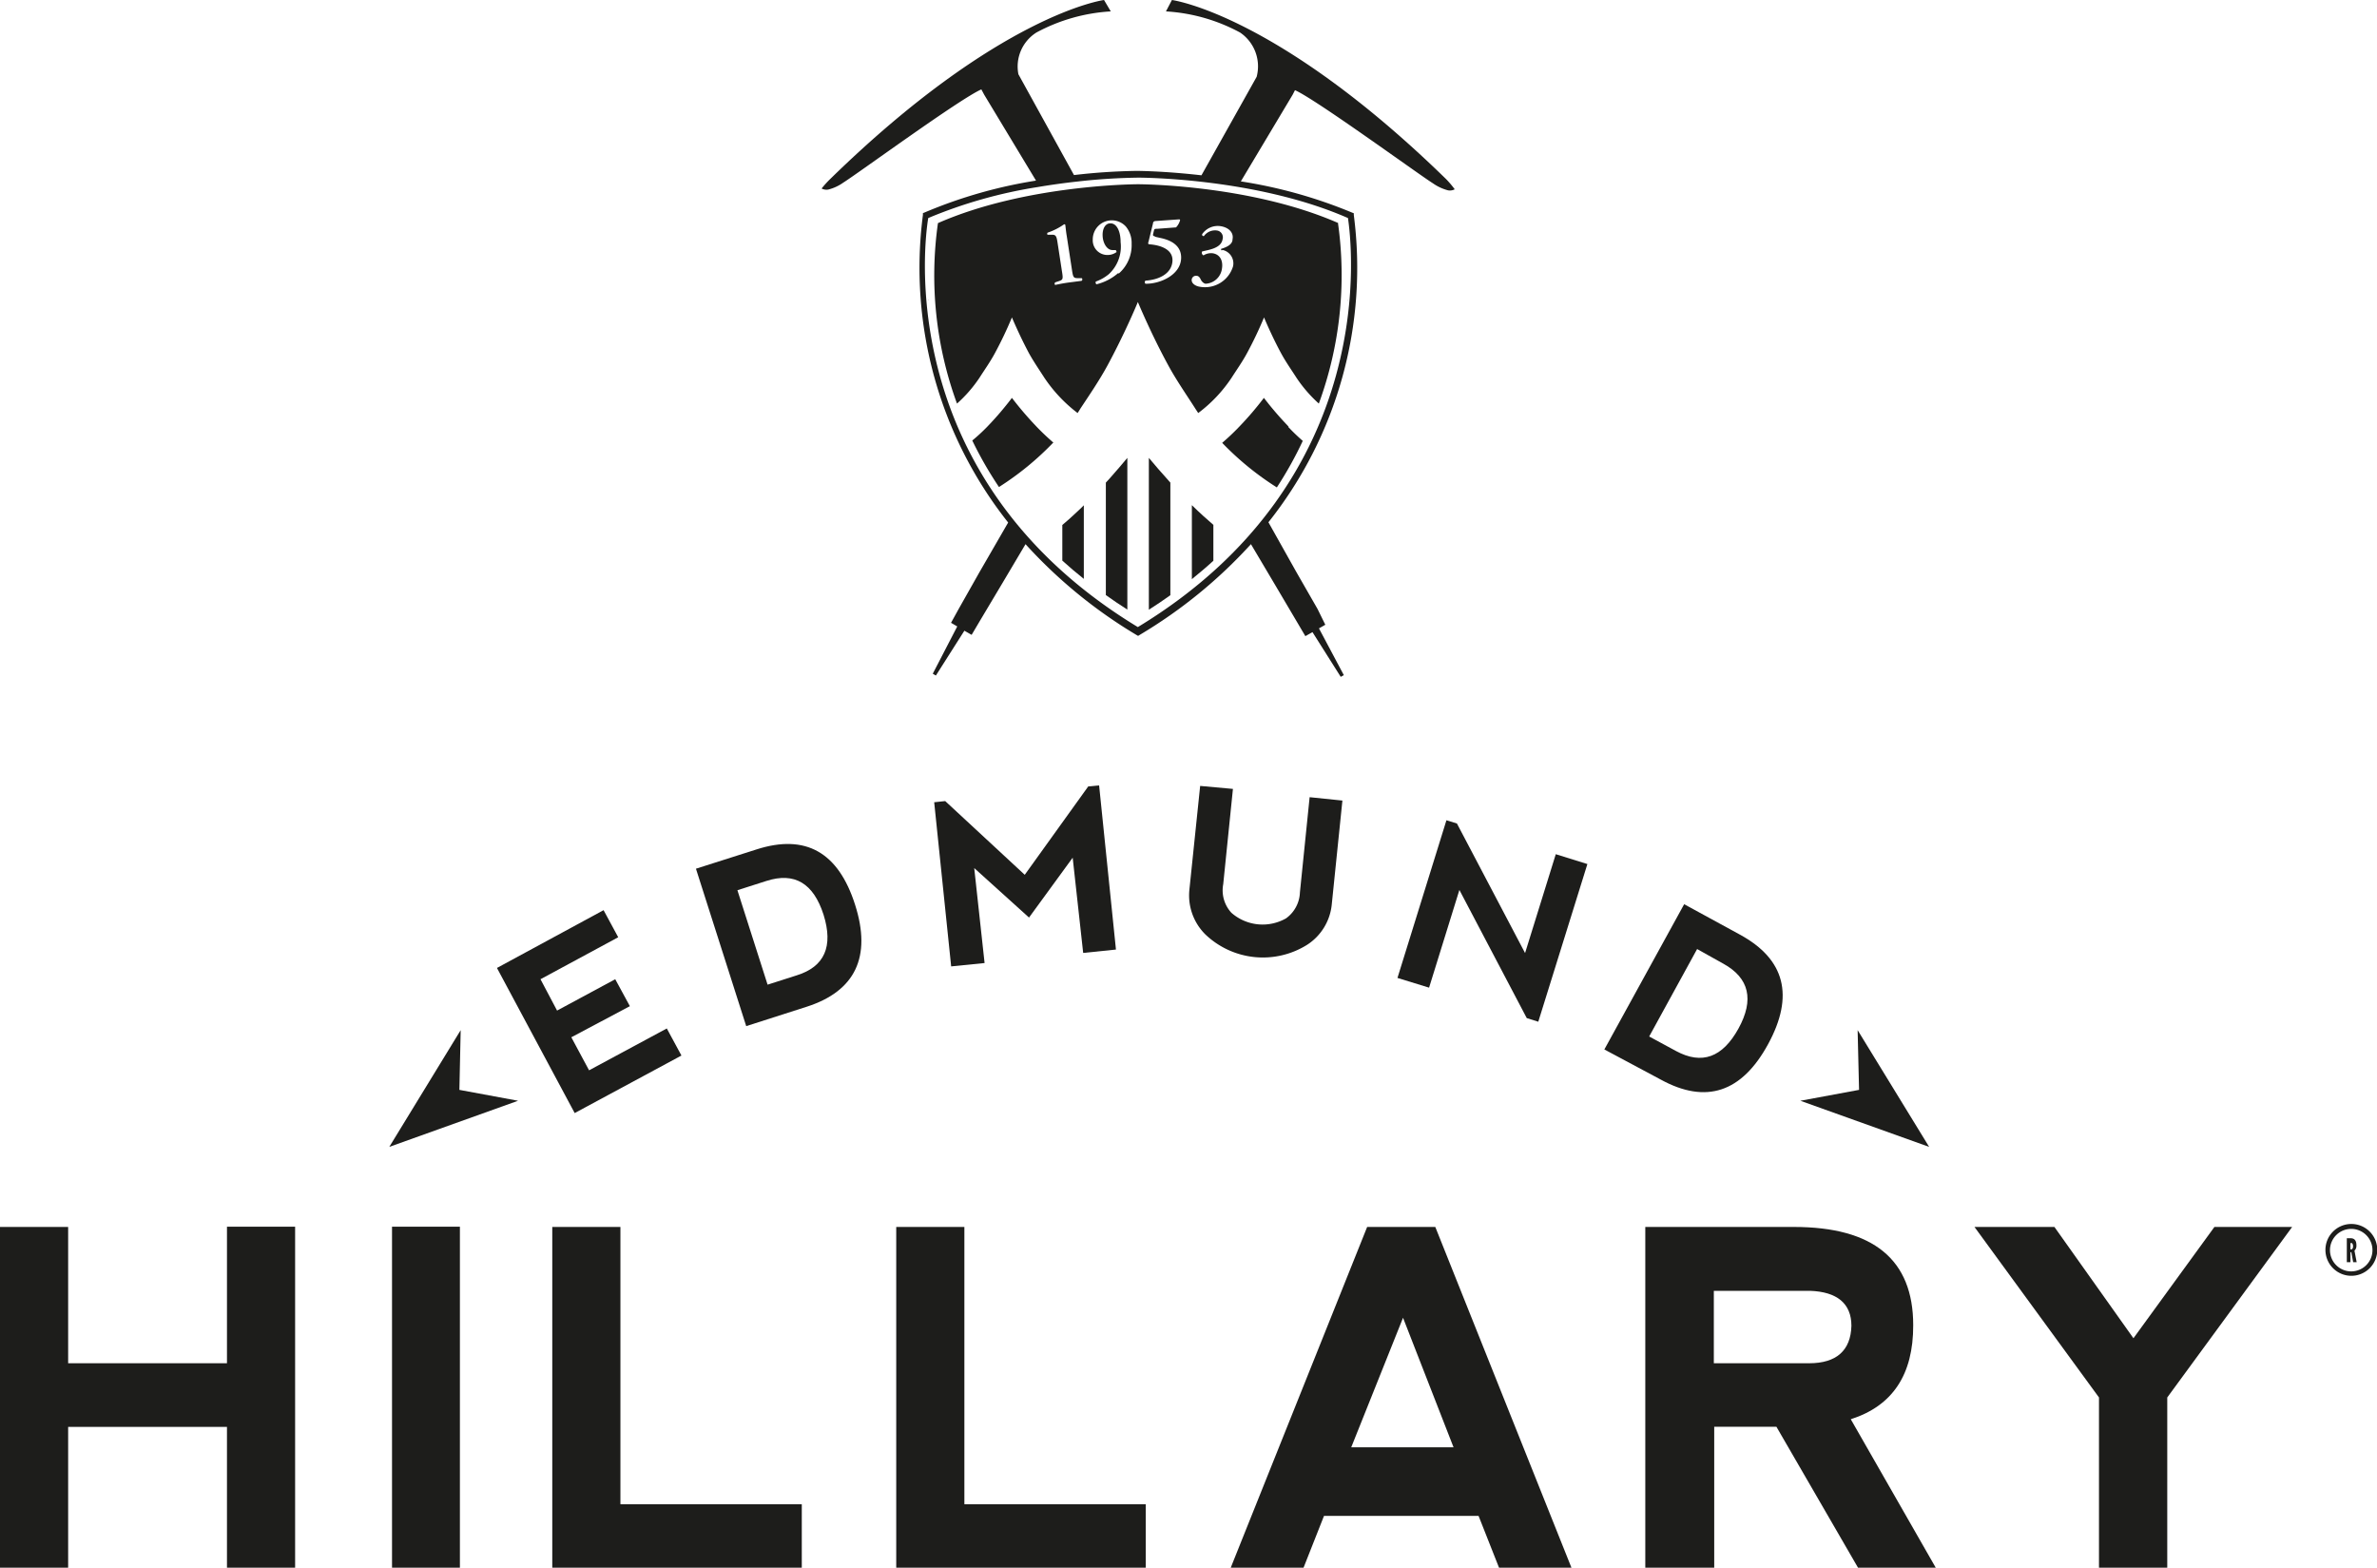 <svg xmlns="http://www.w3.org/2000/svg" class="logo" viewBox="0 0 183.48 121.01"><title>EdmundHillary</title><g id="Layer_2" data-name="Layer 2"><g id="Layer_1-2" data-name="Layer 1"><path d="M0,121V94.7H5.26v10.52H17.52V94.68h5.26V121l-5.26,0V110.13H5.26V121Z" style="fill:#1d1d1b"/><path d="M30.26,94.68H35.5V121H30.26Z" style="fill:#1d1d1b"/><path d="M47.89,94.7v21.4h14V121H42.63V94.7Z" style="fill:#1d1d1b"/><path d="M74.44,94.7v21.4h14V121H69.18V94.7Z" style="fill:#1d1d1b"/><path d="M95,121,105.53,94.7h5.26L121.3,121l-5.59,0-1.58-4H102.2l-1.58,4Zm13.3-19.29-4,10h7.9Z" style="fill:#1d1d1b"/><path d="M142.86,109.54,149.42,121h-6l-6.3-10.88h-4.8V121H127V94.7h11.47q9.21,0,9.21,7.58Q147.7,108,142.86,109.54Zm-10.57-4.32h7.36c2.12,0,3.21-1,3.26-2.89,0-1.73-1.12-2.63-3.2-2.7h-7.42Z" style="fill:#1d1d1b"/><path d="M152.41,94.7h6.17l6.1,8.59,6.25-8.59h6l-9.64,13.16V121h-5.27V107.86Z" style="fill:#1d1d1b"/><polygon points="39.99 84.96 35.46 84.12 35.56 79.51 30.05 88.52 39.99 84.96" style="fill:#1d1d1b"/><polygon points="138.97 84.96 143.5 84.12 143.39 79.51 148.91 88.52 138.97 84.96" style="fill:#1d1d1b"/><path d="M44.36,85.91l-6-11.2,8.23-4.46,1.13,2.09-6,3.24L43,78l4.49-2.42,1.13,2.08L44.1,80.06l1.37,2.55,6-3.23,1.13,2.09Z" style="fill:#1d1d1b"/><path d="M57.6,79.2,53.72,67.05l4.68-1.49q5.66-1.82,7.6,4.26c1.3,4.05,0,6.68-3.72,7.88Zm3.9-3.92q3.22-1,2.07-4.68c-.78-2.43-2.24-3.3-4.4-2.61l-2.25.72L59.25,76Z" style="fill:#1d1d1b"/><path d="M73.42,74.59,72.11,61.92l.85-.09,6.14,5.69L84,60.7l.84-.08,1.3,12.67-2.53.26L82.8,66.2l-3.37,4.62L75.2,67,76,74.33Z" style="fill:#1d1d1b"/><path d="M95.17,60.89l-.75,7.36a2.55,2.55,0,0,0,.63,2.2,3.65,3.65,0,0,0,4.22.43,2.57,2.57,0,0,0,1.07-2l.75-7.35,2.53.26-.82,8a4.19,4.19,0,0,1-1.9,3.13,6.43,6.43,0,0,1-7.86-.8,4.24,4.24,0,0,1-1.23-3.46l.83-8Z" style="fill:#1d1d1b"/><path d="M107.87,75.48l3.78-12.17.81.25,5.26,10,2.37-7.63,2.44.76-3.79,12.17-.89-.28-5.2-9.89-2.34,7.54Z" style="fill:#1d1d1b"/><path d="M123.84,81,130,69.79l4.31,2.35q5.22,2.85,2.17,8.45t-8.28,2.74Zm5.53.12c2,1.08,3.59.5,4.82-1.73s.83-3.9-1.15-5L131,73.25,127.3,80Z" style="fill:#1d1d1b"/><path d="M99.48,32.94a25.78,25.78,0,0,1-1.92-2.23,24.4,24.4,0,0,1-1.91,2.23,17.39,17.39,0,0,1-1.31,1.24,22.47,22.47,0,0,0,4.22,3.44,29.27,29.27,0,0,0,2-3.59c-.34-.3-.73-.66-1.13-1.09" style="fill:#1d1d1b"/><path d="M81.32,34.17c-.37-.32-.82-.73-1.3-1.23a26.59,26.59,0,0,1-1.91-2.23,24.4,24.4,0,0,1-1.91,2.23A13.82,13.82,0,0,1,75.05,34a29.38,29.38,0,0,0,2.06,3.59,22.47,22.47,0,0,0,4.21-3.45" style="fill:#1d1d1b"/><path d="M111.62,13.82C98.54,1.06,90.46,0,90.46,0L90,.88a13.71,13.71,0,0,1,5.72,1.63A3.15,3.15,0,0,1,97,5.93h0l-4.26,7.6c-2.88-.33-4.92-.34-5-.34a46.91,46.91,0,0,0-4.82.32H82.9L78.61,5.73A3.1,3.1,0,0,1,80,2.51,13.76,13.76,0,0,1,85.74.88L85.22,0S77.15,1.06,64.08,13.82a7.6,7.6,0,0,0-.66.73.8.8,0,0,0,.52.08,3.5,3.5,0,0,0,1.16-.54c1.19-.75,9-6.47,10.65-7.19l.22.41h0l4,6.63a36.65,36.65,0,0,0-8.6,2.46l-.13.05,0,.14a31.64,31.64,0,0,0,6.58,23.74L75.6,44.17h0L74,47l0,0-.59,1.07.48.28L72,52l.24.14,2.2-3.46L75,49l.65-1.1h0L77.38,45h0l1.78-3a37.48,37.48,0,0,0,8.55,7l.14.08.13-.08a37.51,37.51,0,0,0,8.58-7l1.88,3.17h0l1.63,2.76h0l.69,1.17.55-.31,2.18,3.45.24-.13-1.92-3.61.49-.28L101.7,47h0l-1.63-2.84h0l-2.16-3.85A31.56,31.56,0,0,0,104.5,16.6l0-.14-.13-.05A37.05,37.05,0,0,0,95.78,14l4-6.69,0,0,.18-.35c1.63.72,9.46,6.44,10.65,7.19a3.59,3.59,0,0,0,1.16.54.8.8,0,0,0,.52-.08A7.33,7.33,0,0,0,111.62,13.82ZM87.83,48.4C68.91,36.93,71.36,18.57,71.65,16.83a36.43,36.43,0,0,1,8.44-2.39c1-.17,2-.31,3-.42a47.39,47.39,0,0,1,4.77-.31c.09,0,9.07,0,16.19,3.12C104.3,18.57,106.75,36.93,87.83,48.4Z" style="fill:#1d1d1b"/><path d="M74.18,35.23h0" style="fill:#e94e1b;fill-rule:evenodd"/><path d="M101.52,35.29h0" style="fill:#e94e1b;fill-rule:evenodd"/><path d="M101.56,35.23h0" style="fill:#e94e1b;fill-rule:evenodd"/><path d="M74.22,35.29h0" style="fill:#e94e1b;fill-rule:evenodd"/><path d="M88.68,35.34V47.06c.58-.37,1.13-.74,1.66-1.12V37.25c-.7-.77-1.25-1.42-1.66-1.91" style="fill:#1d1d1b"/><path d="M92,39v5.7c.58-.47,1.14-.94,1.66-1.42V40.51c-.49-.42-1.06-.93-1.66-1.52" style="fill:#1d1d1b"/><path d="M85.36,45.93c.53.38,1.09.76,1.66,1.12V35.34c-.34.41-.79.94-1.34,1.56-.11.11-.21.23-.32.35Z" style="fill:#1d1d1b"/><path d="M82,43.27c.53.48,1.08.95,1.66,1.41V39c-.18.18-.36.36-.54.52-.4.38-.77.71-1.12,1Z" style="fill:#1d1d1b"/><path d="M103.31,17.22c-6.85-3-15.46-3-15.46-3s-8.61,0-15.45,3a28.75,28.75,0,0,0,1.47,13.93,10.39,10.39,0,0,0,1.74-2c.37-.58.83-1.23,1.18-1.88a29.79,29.79,0,0,0,1.32-2.77h0c.06.14.6,1.42,1.32,2.77.36.65.81,1.3,1.18,1.88a11.39,11.39,0,0,0,2.57,2.73c.07-.11.14-.21.2-.32.66-1,1.47-2.18,2.1-3.34,1.3-2.4,2.26-4.68,2.35-4.91v0h0v0c.1.23,1.05,2.51,2.36,4.91.63,1.16,1.43,2.3,2.09,3.34l.21.32a11,11,0,0,0,2.58-2.73c.37-.58.83-1.23,1.18-1.88a29.79,29.79,0,0,0,1.32-2.77h0c.06.14.59,1.42,1.32,2.77.35.65.81,1.3,1.18,1.88a10.63,10.63,0,0,0,1.73,2,28.79,28.79,0,0,0,1.48-13.92M83.46,21.68l-1,.13c-.36.05-.67.11-1,.18-.06,0-.08-.15,0-.2l.18-.06c.41-.13.44-.14.33-.8l-.34-2.21c-.07-.46-.12-.62-.44-.6h-.33a.13.13,0,0,1,0-.16,5,5,0,0,0,1.28-.65s.08,0,.09.05.06.57.11.84l.4,2.6c.1.67.13.67.56.67h.19c.06,0,.08.17,0,.2m2.83-.6a4,4,0,0,1-1.67.87c-.06,0-.11-.15-.06-.21a3.35,3.35,0,0,0,1-.57,2.9,2.9,0,0,0,.91-2.47c0-.81-.29-1.48-.81-1.45-.31,0-.59.32-.58.92s.34,1.16.78,1.14l.23,0s.08.09.06.16a1.16,1.16,0,0,1-.66.22,1.13,1.13,0,0,1-1.17-1.19,1.47,1.47,0,0,1,2.56-1,2,2,0,0,1,.44,1.33,2.9,2.9,0,0,1-1,2.3m2.84-2.84.49.11c.55.13,1.55.48,1.49,1.58-.07,1.26-1.62,1.95-2.75,1.93a.16.16,0,0,1,0-.24c1-.06,2-.51,2.08-1.48s-1-1.26-1.73-1.32c-.15,0-.17-.05-.11-.23L89,17.24c0-.11.08-.17.19-.18l1.84-.13a.07.07,0,0,1,.06.07,1.32,1.32,0,0,1-.31.55l-1.46.11c-.2,0-.21,0-.26.19L89,18.1c0,.07,0,.11.13.14m5.23,1.05a1.06,1.06,0,0,1,.82,1.26,2.26,2.26,0,0,1-2.58,1.58c-.32-.05-.66-.26-.61-.57a.33.33,0,0,1,.38-.27c.2,0,.3.25.34.33s.19.26.35.28a1.34,1.34,0,0,0,1.26-1.15c.1-.58-.11-1.1-.7-1.2a1.08,1.08,0,0,0-.72.16.22.22,0,0,1-.11-.3c.49-.13,1.46-.23,1.58-.94a.53.53,0,0,0-.44-.68,1.06,1.06,0,0,0-1,.43c-.07,0-.14,0-.14-.14a1.46,1.46,0,0,1,1.45-.62c.64.11,1,.52.9,1,0,.29-.21.55-.89.75,0,0,0,.1.06.12" style="fill:#1d1d1b"/><path d="M71.68,23.13c0-.1-.06.15,0,0" style="fill:#1d1d1b;fill-rule:evenodd"/><path d="M74.17,35.27h0" style="fill:#1d1d1b;fill-rule:evenodd"/><path d="M104,23.18c0-.1.07.15,0,0" style="fill:#1d1d1b;fill-rule:evenodd"/><path d="M101.47,35.33h0" style="fill:#1d1d1b;fill-rule:evenodd"/><path d="M181.64,97.42l-.14-.77h-.07v.77h-.28V95.57h.28c.32,0,.46.19.46.54a.52.52,0,0,1-.15.42l.17.89Zm-.21-1a.16.16,0,0,0,.12,0,.28.28,0,0,0,.08-.23.32.32,0,0,0-.08-.24.21.21,0,0,0-.12,0Z" style="fill:#1d1d1b"/><path d="M181.5,98.47a2,2,0,1,1,2-2A2,2,0,0,1,181.5,98.47Zm0-3.62a1.64,1.64,0,1,0,1.63,1.64A1.64,1.64,0,0,0,181.5,94.85Z" style="fill:#1d1d1b"/></g></g></svg>